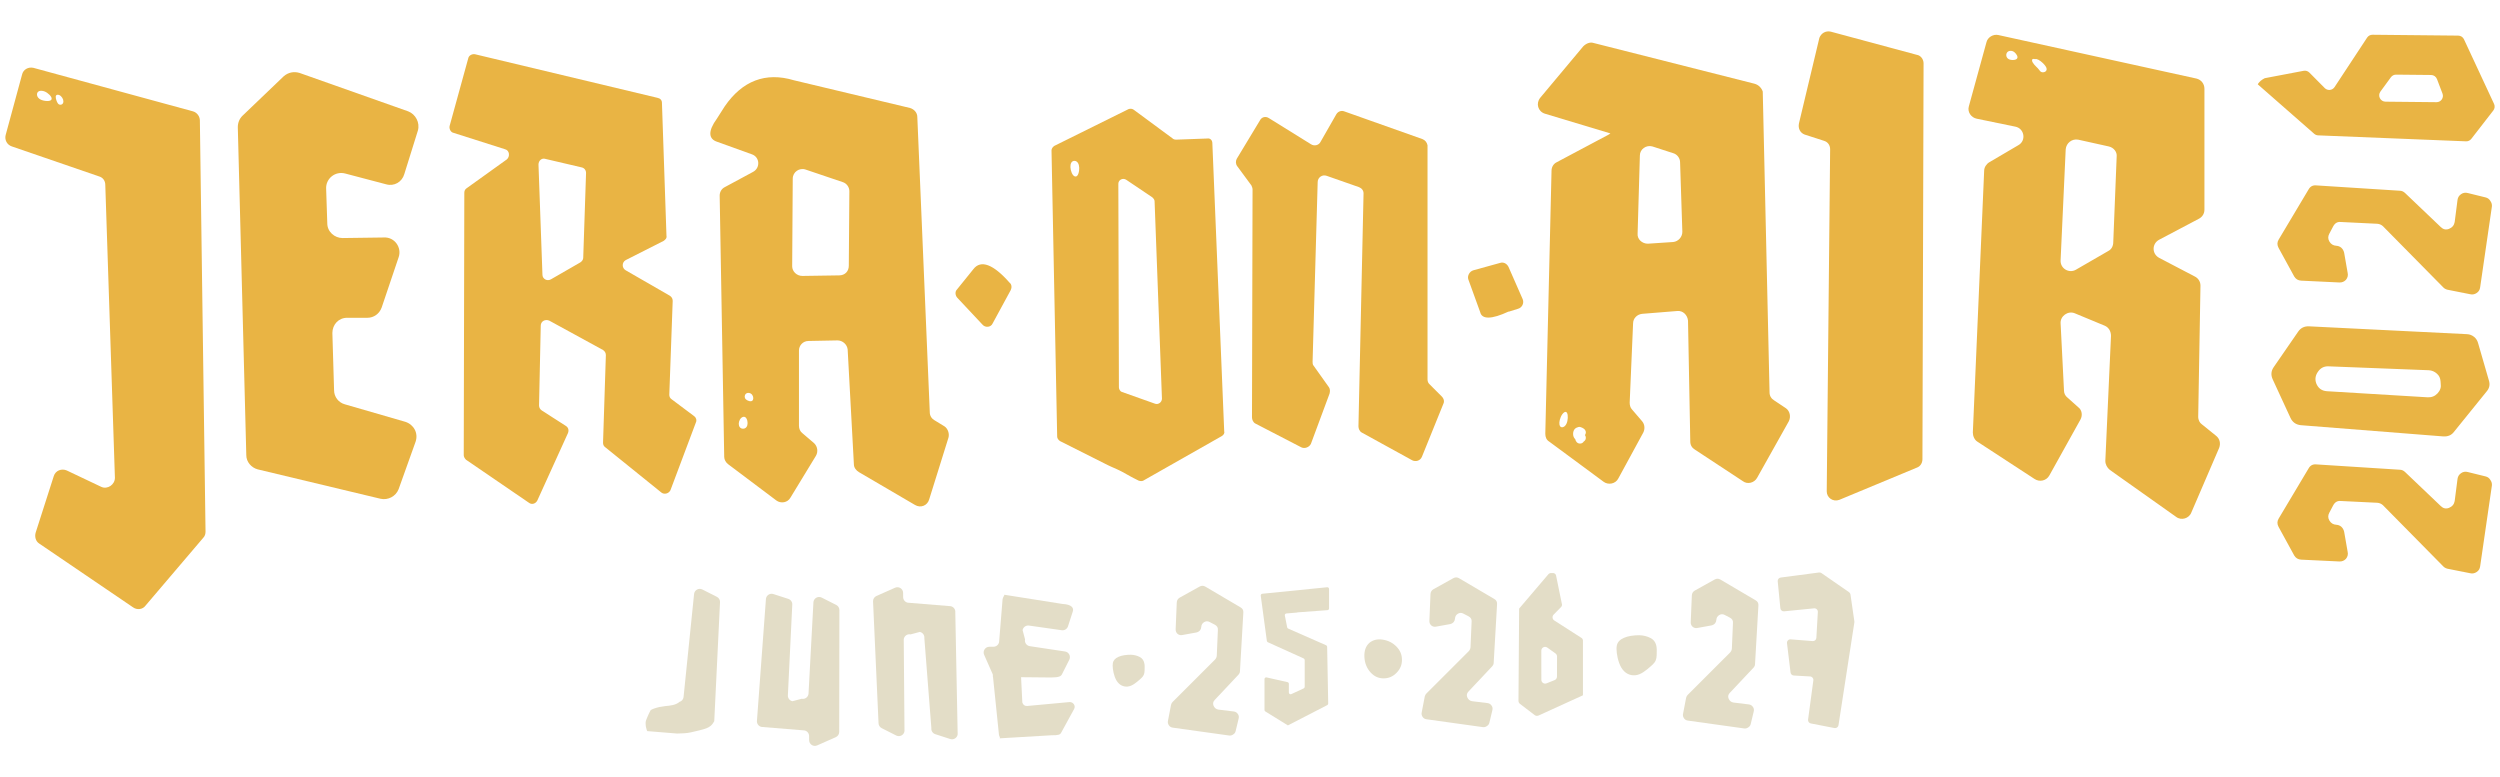 <?xml version="1.0" encoding="iso-8859-1"?>
<!-- Generator: Adobe Illustrator 29.7.1, SVG Export Plug-In . SVG Version: 9.03 Build 0)  -->
<svg version="1.1" id="Layer_1" xmlns="http://www.w3.org/2000/svg" xmlns:xlink="http://www.w3.org/1999/xlink" x="0px" y="0px"
	 viewBox="0 0 407.5 126.7" style="enable-background:new 0 0 407.5 126.7;" xml:space="preserve">
<g>
	<g>
		<g>
			<g>
				<path fill-rule="evenodd" clip-rule="evenodd" fill="#E9B444" d="M113.157,67.839l-3.692-2.765
					c-0.277-0.184-0.369-0.461-0.369-0.737l0.554-15.302c0-0.369-0.185-0.645-0.462-0.829l-7.199-4.148
					c-0.646-0.369-0.646-1.29,0-1.659l6.184-3.134c0.277-0.184,0.554-0.461,0.462-0.829l-0.738-21.662
					c0-0.461-0.277-0.737-0.738-0.83L77.436,8.844c-0.462-0.092-1.015,0.184-1.107,0.645L73.283,20.55
					c-0.092,0.461,0.184,1.014,0.646,1.106l8.4,2.673c0.738,0.184,0.831,1.198,0.277,1.659l-6.553,4.701
					c-0.277,0.184-0.369,0.461-0.369,0.737L75.59,74.199c0,0.276,0.184,0.553,0.369,0.737l10.245,7.006
					c0.462,0.369,1.107,0.184,1.385-0.369l4.984-10.969c0.184-0.461,0.092-0.922-0.369-1.198l-3.877-2.489
					c-0.277-0.184-0.462-0.461-0.462-0.829l0.277-12.998c0-0.737,0.739-1.106,1.385-0.829l8.769,4.793
					c0.277,0.184,0.461,0.461,0.461,0.83l-0.461,14.288c0,0.276,0.092,0.553,0.369,0.737l9.138,7.374
					c0.462,0.369,1.2,0.184,1.477-0.369l4.153-11.061C113.618,68.484,113.434,68.023,113.157,67.839 M95.066,42.028
					c0,0.276-0.184,0.553-0.462,0.737l-4.8,2.766c-0.646,0.369-1.384-0.092-1.384-0.737l-0.646-17.975
					c0-0.645,0.554-1.106,1.107-0.922l5.908,1.383c0.462,0.092,0.738,0.461,0.738,0.922L95.066,42.028z"/>
				<path fill-rule="evenodd" clip-rule="evenodd" fill="#E9B444" d="M31.47,18.154L5.441,11.056
					c-0.831-0.184-1.661,0.276-1.846,1.106l-2.677,9.863c-0.185,0.737,0.184,1.567,1.015,1.844l14.214,4.885
					c0.646,0.184,1.015,0.737,1.015,1.383l1.569,47.749c0,1.106-1.2,1.936-2.215,1.475l-5.63-2.673
					c-0.831-0.369-1.846,0-2.123,0.922L5.81,86.828c-0.184,0.645,0,1.383,0.554,1.751l15.322,10.416
					c0.646,0.461,1.569,0.369,2.031-0.276l9.415-11.062c0.277-0.276,0.369-0.645,0.369-1.014l-0.923-67.015
					C32.578,18.983,32.116,18.338,31.47,18.154 M8.286,16.337c-0.085,0.061-0.211,0.102-0.375,0.12
					c-0.163,0.017-0.359,0.012-0.579-0.02c-0.22-0.032-0.405-0.08-0.559-0.14c-0.154-0.06-0.28-0.133-0.381-0.214
					c-0.201-0.162-0.316-0.362-0.35-0.557C6.008,15.33,6.048,15.14,6.17,15.001c0.122-0.138,0.329-0.223,0.646-0.2
					c0.159,0.012,0.312,0.05,0.458,0.108c0.146,0.058,0.287,0.137,0.42,0.23c0.133,0.092,0.259,0.198,0.369,0.31
					c0.11,0.111,0.202,0.227,0.267,0.34C8.46,16.013,8.456,16.215,8.286,16.337 M10.276,16.803
					c-0.073,0.152-0.208,0.256-0.398,0.268C9.687,17.083,9.544,17,9.439,16.865c-0.105-0.135-0.185-0.327-0.253-0.533
					c-0.068-0.205-0.117-0.423-0.1-0.591c0.017-0.169,0.107-0.287,0.301-0.298c0.195-0.011,0.39,0.088,0.553,0.241
					c0.163,0.153,0.289,0.359,0.351,0.562C10.353,16.45,10.349,16.651,10.276,16.803"/>
				<path fill-rule="evenodd" clip-rule="evenodd" fill="#E9B444" d="M153.954,69.498l-1.661-1.014
					c-0.462-0.277-0.739-0.737-0.739-1.291l-2.031-48.118c0-0.737-0.554-1.29-1.2-1.475l-18.922-4.517
					c-4.615-1.383-8.399,0.092-11.261,4.24l-1.292,2.028c-1.477,2.028-1.384,3.319,0.092,3.779l5.63,2.028
					c1.292,0.461,1.385,2.212,0.184,2.858l-4.615,2.489c-0.554,0.276-0.831,0.83-0.831,1.383l0.739,42.587
					c0,0.461,0.277,0.922,0.646,1.198l7.846,5.9c0.738,0.553,1.846,0.369,2.307-0.461l4.154-6.821
					c0.369-0.645,0.277-1.475-0.277-2.028l-1.938-1.659c-0.369-0.276-0.554-0.737-0.554-1.198v-12.26
					c0-0.83,0.646-1.567,1.569-1.567l4.707-0.092c0.831,0,1.569,0.645,1.662,1.475l1.015,18.713c0,0.553,0.369,1.014,0.831,1.29
					l9.138,5.347c0.923,0.553,2.031,0.092,2.308-0.922l3.138-10.048C154.785,70.696,154.507,69.867,153.954,69.498 M121.674,69.607
					c-0.121,0.162-0.302,0.267-0.541,0.272c-0.24,0.004-0.419-0.091-0.539-0.239c-0.119-0.148-0.178-0.351-0.176-0.57
					c0.002-0.219,0.063-0.46,0.186-0.674c0.122-0.215,0.306-0.398,0.547-0.45c0.241-0.052,0.419,0.08,0.535,0.294
					c0.116,0.214,0.174,0.483,0.172,0.73C121.857,69.217,121.795,69.445,121.674,69.607 M122.607,65.327
					c-0.117,0.085-0.29,0.105-0.522,0.039c-0.232-0.066-0.408-0.17-0.525-0.292c-0.117-0.122-0.176-0.28-0.175-0.437
					c0.001-0.157,0.061-0.315,0.181-0.434c0.119-0.119,0.297-0.188,0.531-0.152c0.234,0.036,0.408,0.162,0.522,0.326
					c0.114,0.164,0.17,0.357,0.167,0.533C122.784,65.086,122.724,65.242,122.607,65.327 M138.355,43.319
					c0,0.922-0.646,1.567-1.569,1.567l-6,0.092c-0.923,0-1.661-0.737-1.661-1.567l0.092-14.288c0-1.106,1.108-1.843,2.123-1.475
					l6,2.028c0.646,0.184,1.107,0.829,1.107,1.475L138.355,43.319z"/>
				<path fill-rule="evenodd" clip-rule="evenodd" fill="#E9B444" d="M66.545,18.154l-17.722-6.268
					c-0.923-0.277-1.846-0.092-2.584,0.553L39.5,18.891c-0.462,0.461-0.738,1.106-0.738,1.844l1.385,53.464
					c0,1.106,0.831,2.028,1.846,2.305l20.03,4.793c1.2,0.276,2.492-0.369,2.954-1.567l2.769-7.743
					c0.462-1.383-0.277-2.766-1.661-3.226l-9.876-2.858c-1.015-0.276-1.754-1.198-1.754-2.304l-0.277-9.31
					c0-1.383,1.015-2.489,2.4-2.489h3.323c1.015,0,1.938-0.645,2.308-1.659l2.769-8.204c0.554-1.567-0.646-3.318-2.4-3.226
					l-6.738,0.092c-1.292,0-2.492-1.014-2.492-2.397l-0.185-5.623c-0.092-1.659,1.477-2.95,3.138-2.489l6.646,1.751
					c1.292,0.369,2.584-0.369,2.954-1.659l2.215-7.098C68.483,19.997,67.744,18.615,66.545,18.154"/>
				<path fill-rule="evenodd" clip-rule="evenodd" fill="#E9B444" d="M197.612,23.316c0-0.461-0.369-0.83-0.831-0.738l-5.077,0.184
					c-0.277,0-0.462-0.092-0.554-0.184l-6.369-4.701c-0.277-0.184-0.554-0.184-0.831-0.092l-12.092,5.992
					c-0.277,0.184-0.462,0.461-0.462,0.738l0.923,46.643c0,0.277,0.185,0.553,0.462,0.737c0,0,3.881,1.952,7.374,3.709
					c0.159,0.08,0.317,0.159,0.474,0.236c0.157,0.077,0.315,0.15,0.472,0.221c0.157,0.071,0.314,0.14,0.469,0.207
					c0.155,0.068,0.308,0.135,0.457,0.203c0.149,0.068,0.295,0.136,0.437,0.205c0.141,0.069,0.279,0.139,0.412,0.209
					c0.133,0.07,0.262,0.14,0.386,0.209s0.245,0.137,0.362,0.204c0.234,0.133,0.453,0.256,0.656,0.366
					c0.203,0.11,0.388,0.208,0.551,0.291c0.164,0.084,0.305,0.155,0.42,0.212c0.231,0.116,0.359,0.181,0.359,0.181
					c0.277,0.092,0.554,0.092,0.738,0l12.83-7.282c0.277-0.184,0.461-0.461,0.369-0.737L197.612,23.316z M175.888,27.844
					c-0.025,0.164-0.063,0.327-0.117,0.476c-0.107,0.298-0.276,0.494-0.517,0.45c-0.121-0.022-0.229-0.096-0.324-0.204
					c-0.094-0.108-0.175-0.247-0.24-0.4c-0.065-0.153-0.115-0.312-0.15-0.469c-0.035-0.156-0.056-0.312-0.061-0.456
					c-0.011-0.289,0.037-0.551,0.148-0.733c0.111-0.182,0.285-0.296,0.524-0.288c0.24,0.008,0.425,0.137,0.554,0.338
					c0.064,0.1,0.114,0.221,0.15,0.355c0.035,0.135,0.056,0.284,0.062,0.442C175.922,27.514,175.912,27.68,175.888,27.844
					 M188.29,65.811l-5.446-1.936c-0.277-0.092-0.462-0.461-0.462-0.737l-0.092-33.185c0-0.645,0.738-1.014,1.292-0.645l4.246,2.858
					c0.184,0.184,0.369,0.369,0.369,0.645l1.2,32.171C189.397,65.534,188.844,65.995,188.29,65.811"/>
				<path fill-rule="evenodd" clip-rule="evenodd" fill="#E9B444" d="M291.113,66.548l-1.938-1.291
					c-0.462-0.276-0.738-0.737-0.738-1.29l-1.108-49.04c-0.184-0.553-0.646-1.106-1.384-1.29L259.731,7
					c-0.554-0.184-1.2,0.092-1.662,0.553l-7.015,8.388c-0.739,0.922-0.369,2.213,0.738,2.581l10.707,3.226l-0.277,0.184
					l-8.492,4.517c-0.554,0.276-0.831,0.829-0.831,1.382l-1.015,42.864c0,0.553,0.184,1.014,0.646,1.291l8.861,6.545
					c0.738,0.553,1.938,0.369,2.4-0.553l4.061-7.467c0.277-0.553,0.277-1.29-0.184-1.843l-1.661-1.936
					c-0.277-0.277-0.369-0.738-0.369-1.106l0.554-12.905c0-0.83,0.646-1.475,1.477-1.567l5.723-0.461
					c0.923-0.092,1.661,0.645,1.754,1.567l0.369,19.727c0,0.553,0.277,1.014,0.738,1.29l7.846,5.162
					c0.738,0.553,1.846,0.276,2.307-0.553l5.169-9.218C291.944,67.931,291.759,67.009,291.113,66.548 M255.482,68.625
					c-0.036,0.161-0.086,0.314-0.149,0.445c-0.127,0.263-0.306,0.465-0.536,0.543c-0.23,0.079-0.395,0.011-0.497-0.134
					c-0.102-0.145-0.142-0.376-0.123-0.634c0.009-0.13,0.033-0.269,0.071-0.415c0.038-0.145,0.089-0.297,0.153-0.448
					c0.064-0.151,0.142-0.298,0.231-0.428c0.09-0.13,0.191-0.242,0.305-0.323c0.227-0.161,0.387-0.109,0.487,0.073
					c0.05,0.091,0.085,0.212,0.106,0.352c0.02,0.141,0.027,0.3,0.018,0.468C255.54,68.292,255.518,68.463,255.482,68.625
					 M258.469,71.544c-0.04,0.176-0.165,0.327-0.322,0.427c-0.114,0.192-0.316,0.332-0.608,0.332
					c-0.217-0.001-0.389-0.082-0.519-0.214c-0.13-0.132-0.217-0.314-0.256-0.503c-0.103-0.102-0.191-0.219-0.252-0.359
					c-0.061-0.14-0.095-0.303-0.097-0.493c-0.001-0.183,0.028-0.343,0.077-0.481c0.05-0.138,0.121-0.25,0.204-0.338
					c0.166-0.175,0.383-0.254,0.591-0.313c0.179-0.051,0.396,0.009,0.598,0.111c0.208,0.088,0.39,0.231,0.5,0.399
					c0.088,0.135,0.119,0.279,0.107,0.417c-0.012,0.139-0.065,0.274-0.147,0.389C258.471,71.09,258.522,71.308,258.469,71.544
					 M272.745,39.447l-4.153,0.276c-0.923,0-1.754-0.737-1.661-1.659l0.369-12.721c0-1.014,1.015-1.752,2.031-1.475l3.415,1.106
					c0.646,0.184,1.108,0.83,1.108,1.475l0.369,11.338C274.222,38.618,273.576,39.355,272.745,39.447"/>
				<path fill-rule="evenodd" clip-rule="evenodd" fill="#E9B444" d="M312.435,8.936l-14.03-3.779
					c-0.831-0.184-1.569,0.276-1.846,1.014l-3.323,13.919c-0.185,0.829,0.184,1.567,0.923,1.843l3.138,1.014
					c0.646,0.184,1.015,0.737,1.015,1.383l-0.554,55.769c0,1.014,1.015,1.751,2.031,1.383l12.645-5.255
					c0.554-0.184,0.923-0.737,0.923-1.382l0.184-64.526C313.542,9.673,313.081,9.028,312.435,8.936"/>
				<path fill-rule="evenodd" clip-rule="evenodd" fill="#E9B444" d="M358.862,69.129c-0.277-0.184-0.554-0.645-0.554-1.198
					l0.369-21.386c0-0.645-0.369-1.198-0.923-1.475l-5.815-3.042c-1.2-0.645-1.2-2.304,0-2.95l6.461-3.411
					c0.554-0.276,0.923-0.83,0.923-1.475V14.467c0-0.83-0.554-1.475-1.292-1.659l-32.306-7.098
					c-0.831-0.184-1.754,0.369-1.938,1.198l-2.862,10.416c-0.277,0.922,0.369,1.843,1.292,2.028l6.277,1.291
					c1.477,0.276,1.846,2.304,0.462,3.042l-4.707,2.766c-0.462,0.276-0.831,0.829-0.831,1.383l-1.846,42.679
					c0,0.553,0.277,1.198,0.738,1.475l9.323,6.084c0.83,0.553,1.938,0.276,2.4-0.553l5.077-9.126
					c0.369-0.645,0.277-1.567-0.369-2.028l-1.754-1.567c-0.369-0.276-0.554-0.737-0.554-1.106l-0.554-10.969
					c-0.092-1.198,1.2-2.12,2.307-1.659l4.892,2.028c0.646,0.276,1.015,0.922,1.015,1.659l-0.923,20.372
					c0,0.553,0.277,1.106,0.739,1.475l10.799,7.651c0.83,0.645,2.123,0.276,2.492-0.738l4.523-10.508
					c0.277-0.737,0.092-1.475-0.461-1.936L358.862,69.129z M328.763,9.564c-0.117,0.136-0.361,0.223-0.72,0.216
					c-0.359-0.007-0.616-0.106-0.775-0.247c-0.152-0.142-0.233-0.326-0.244-0.51c-0.011-0.183,0.043-0.367,0.161-0.506
					c0.119-0.139,0.301-0.232,0.555-0.231c0.254,0.001,0.461,0.098,0.633,0.244c0.172,0.145,0.32,0.336,0.408,0.524
					C328.87,9.241,328.88,9.428,328.763,9.564 M333.313,11.714c-0.182,0.084-0.394,0.098-0.561,0.028
					c-0.155-0.065-0.269-0.2-0.383-0.365c-0.104-0.152-0.268-0.321-0.477-0.519c-0.113-0.107-0.216-0.214-0.308-0.325
					c-0.092-0.11-0.175-0.223-0.246-0.341c-0.133-0.221-0.135-0.389-0.08-0.499c0.054-0.109,0.252-0.119,0.459-0.049
					c0.006,0.002,0.014,0.006,0.02,0.008c0.002-0.002,0.003-0.005,0.005-0.007c0.085-0.065,0.311-0.012,0.527,0.102
					c0.107,0.056,0.233,0.137,0.362,0.231c0.128,0.095,0.258,0.204,0.369,0.315c0.164,0.164,0.311,0.332,0.421,0.494
					c0.11,0.162,0.179,0.317,0.184,0.456C333.614,11.468,333.495,11.63,333.313,11.714 M345.017,25.528l-0.554,13.919
					c0,0.645-0.277,1.199-0.831,1.475l-5.261,3.042c-1.108,0.645-2.584-0.184-2.492-1.567l0.831-18.067
					c0.092-1.014,1.015-1.751,2.031-1.567l4.984,1.106C344.556,24.053,345.109,24.791,345.017,25.528"/>
				<path fill-rule="evenodd" clip-rule="evenodd" fill="#E9B444" d="M232.964,62.584c-0.185-0.184-0.277-0.461-0.277-0.737V23.685
					c-0.092-0.461-0.369-0.83-0.831-1.014l-12.738-4.517c-0.462-0.184-1.015,0-1.292,0.461l-2.584,4.517
					c-0.277,0.553-1.015,0.737-1.569,0.369l-6.83-4.24c-0.554-0.369-1.2-0.184-1.477,0.369l-3.784,6.268
					c-0.184,0.369-0.184,0.83,0.092,1.198l2.308,3.134c0.092,0.184,0.184,0.461,0.184,0.645l-0.092,37.149
					c0,0.369,0.185,0.829,0.554,1.014l7.477,3.871c0.554,0.277,1.292,0,1.569-0.553l3.046-8.204
					c0.092-0.369,0.092-0.738-0.092-1.014l-2.492-3.503c-0.185-0.184-0.185-0.461-0.185-0.645l0.831-29.313
					c0-0.737,0.739-1.291,1.477-1.014l5.261,1.843c0.462,0.184,0.738,0.553,0.738,1.014l-0.831,37.978
					c0,0.369,0.185,0.829,0.554,1.014l8.215,4.517c0.554,0.276,1.292,0.092,1.569-0.553l3.507-8.665
					c0.184-0.369,0.092-0.83-0.277-1.199L232.964,62.584z"/>
				<path fill-rule="evenodd" clip-rule="evenodd" fill="#E9B444" d="M158.661,43.872l-2.677,3.318
					c-0.369,0.369-0.277,1.014,0.092,1.383l4.061,4.332c0.461,0.553,1.384,0.461,1.661-0.184l2.954-5.439
					c0.184-0.369,0.184-0.922-0.185-1.198C161.892,43.042,159.861,42.305,158.661,43.872"/>
				<path fill-rule="evenodd" clip-rule="evenodd" fill="#E9B444" d="M245.886,43.503c-0.277-0.553-0.831-0.83-1.385-0.645
					l-4.338,1.198c-0.646,0.184-1.015,0.922-0.831,1.475l1.938,5.347c0.277,1.198,1.846,1.198,4.615-0.092h0.092l1.477-0.461
					c0.646-0.184,1.015-0.922,0.739-1.567L245.886,43.503z"/>
				<path fill="#E9B444" d="M401.17,77.117c-0.34,0.224-0.538,0.536-0.592,0.934l-0.465,3.619c-0.091,0.529-0.404,0.902-0.937,1.119
					c-0.49,0.184-0.931,0.086-1.324-0.297l-5.857-5.582c-0.259-0.229-0.534-0.343-0.824-0.344l-13.614-0.869
					c-0.554-0.056-0.97,0.158-1.249,0.642l-4.895,8.206c-0.252,0.43-0.255,0.874-0.008,1.333l2.556,4.669
					c0.252,0.421,0.628,0.646,1.127,0.675l6.23,0.298c0.423,0.019,0.782-0.125,1.075-0.433c0.28-0.348,0.371-0.733,0.273-1.152
					l-0.57-3.267c-0.073-0.319-0.229-0.592-0.469-0.818c-0.227-0.185-0.493-0.289-0.799-0.312c-0.499-0.029-0.875-0.255-1.127-0.676
					c-0.252-0.421-0.262-0.847-0.028-1.28l0.627-1.19c0.287-0.541,0.697-0.785,1.232-0.731l5.97,0.291
					c0.345,0.028,0.647,0.156,0.906,0.384l9.844,9.981c0.169,0.178,0.394,0.305,0.674,0.382l3.731,0.74
					c0.356,0.087,0.704,0.019,1.044-0.206c0.319-0.208,0.505-0.511,0.56-0.91l1.914-13.164c0.044-0.323-0.039-0.633-0.25-0.933
					c-0.173-0.294-0.428-0.483-0.765-0.568l-2.893-0.713C401.858,76.834,401.492,76.891,401.17,77.117"/>
				<path fill="#E9B444" d="M401.17,31.64c-0.34,0.224-0.538,0.536-0.592,0.934l-0.465,3.619c-0.091,0.529-0.404,0.902-0.937,1.119
					c-0.49,0.184-0.931,0.086-1.324-0.297l-5.857-5.582c-0.259-0.229-0.534-0.343-0.824-0.344l-13.614-0.869
					c-0.554-0.056-0.97,0.158-1.249,0.642l-4.895,8.206c-0.252,0.43-0.255,0.874-0.008,1.333l2.556,4.669
					c0.252,0.421,0.628,0.646,1.127,0.675l6.23,0.298c0.423,0.019,0.782-0.125,1.075-0.433c0.28-0.349,0.371-0.733,0.273-1.152
					l-0.57-3.267c-0.073-0.319-0.229-0.592-0.469-0.818c-0.227-0.185-0.493-0.289-0.799-0.312c-0.499-0.029-0.875-0.255-1.127-0.676
					c-0.252-0.421-0.262-0.847-0.028-1.28l0.627-1.19c0.287-0.541,0.697-0.785,1.232-0.731l5.97,0.291
					c0.345,0.028,0.647,0.156,0.906,0.384l9.844,9.981c0.169,0.178,0.394,0.305,0.674,0.382l3.731,0.74
					c0.356,0.087,0.704,0.019,1.044-0.206c0.319-0.208,0.505-0.511,0.56-0.91l1.914-13.164c0.044-0.323-0.039-0.633-0.25-0.933
					c-0.173-0.294-0.428-0.483-0.765-0.568l-2.893-0.713C401.858,31.357,401.492,31.413,401.17,31.64"/>
				<path fill="#E9B444" d="M376.348,53.19c-0.751-0.025-1.333,0.263-1.744,0.864l-3.983,5.778
					c-0.433,0.618-0.494,1.276-0.183,1.976l2.912,6.312c0.33,0.702,0.886,1.097,1.667,1.184l23.238,1.832
					c0.749,0.044,1.324-0.197,1.724-0.722l5.344-6.608c0.46-0.537,0.581-1.139,0.363-1.806l-1.755-6.067
					c-0.116-0.422-0.332-0.76-0.645-1.016c-0.349-0.279-0.735-0.429-1.158-0.448L376.348,53.19z M397.214,60.904
					c0.363,0.32,0.559,0.724,0.59,1.211l0.031,0.41c0.093,0.593-0.076,1.121-0.507,1.584c-0.431,0.463-0.964,0.68-1.599,0.652
					l-16.443-0.993c-0.844-0.057-1.424-0.484-1.741-1.281c-0.237-0.67-0.141-1.305,0.289-1.903c0.411-0.601,0.974-0.892,1.687-0.872
					l16.375,0.636C396.396,60.377,396.835,60.562,397.214,60.904"/>
				<path fill="#E9B444" d="M406.531,16.938l-4.906-10.535c-0.168-0.361-0.529-0.594-0.928-0.598l-13.982-0.141
					c-0.352-0.003-0.681,0.172-0.875,0.466l-5.309,8.065c-0.362,0.549-1.136,0.626-1.599,0.16l-2.506-2.527
					c-0.242-0.244-0.59-0.352-0.928-0.288l-6.35,1.206c-0.106,0.056-0.212,0.115-0.313,0.179c-0.058,0.037-0.116,0.075-0.172,0.115
					c-0.035,0.025-0.245,0.213-0.109,0.076c0.136-0.137-0.044,0.041-0.074,0.068c-0.062,0.057-0.121,0.116-0.18,0.176
					c-0.031,0.032-0.059,0.066-0.088,0.101c0.012-0.006-0.013,0.028-0.095,0.111c-0.031,0.049-0.06,0.099-0.087,0.151
					c-0.005,0.009-0.009,0.018-0.012,0.026l9.196,8.059c0.178,0.156,0.404,0.246,0.64,0.256l24.107,0.972
					c0.334,0.014,0.654-0.135,0.859-0.399l3.59-4.626C406.648,17.702,406.695,17.289,406.531,16.938 M397.15,16.656l-8.316-0.084
					c-0.842-0.009-1.322-0.966-0.825-1.646l1.712-2.338c0.197-0.269,0.512-0.427,0.845-0.423l5.704,0.057
					c0.426,0.004,0.805,0.269,0.957,0.666l0.9,2.364C398.387,15.935,397.879,16.664,397.15,16.656"/>
			</g>
		</g>
	</g>
	<g>
		<path fill="#E3DDC7" d="M243.129,115.015c-0.158-0.237-0.376-0.373-0.655-0.41l-2.529-0.31c-0.369-0.061-0.631-0.278-0.785-0.65
			c-0.131-0.341-0.064-0.65,0.202-0.926l3.873-4.118c0.158-0.182,0.237-0.374,0.237-0.578l0.549-9.52
			c0.037-0.387-0.115-0.678-0.454-0.87l-5.75-3.387c-0.301-0.175-0.611-0.175-0.93,0l-3.249,1.807
			c-0.293,0.177-0.449,0.441-0.467,0.791l-0.181,4.357c-0.012,0.296,0.09,0.546,0.307,0.749c0.244,0.194,0.513,0.256,0.805,0.187
			l2.279-0.412c0.223-0.053,0.413-0.163,0.569-0.332c0.129-0.159,0.201-0.346,0.215-0.56c0.018-0.35,0.173-0.613,0.466-0.791
			c0.293-0.178,0.591-0.187,0.893-0.025l0.834,0.433c0.379,0.199,0.551,0.484,0.515,0.859l-0.178,4.175
			c-0.018,0.241-0.106,0.452-0.264,0.634l-6.929,6.924c-0.123,0.119-0.211,0.276-0.263,0.472l-0.501,2.611
			c-0.059,0.249-0.01,0.492,0.148,0.729c0.146,0.221,0.359,0.351,0.637,0.387l9.2,1.282c0.226,0.03,0.443-0.029,0.651-0.178
			c0.204-0.122,0.335-0.301,0.393-0.537l0.485-2.025C243.33,115.494,243.289,115.239,243.129,115.015"/>
		<path fill="#E3DDC7" d="M201.771,116.383c-0.158-0.237-0.376-0.373-0.655-0.41l-2.529-0.31c-0.369-0.062-0.631-0.279-0.785-0.65
			c-0.131-0.341-0.064-0.65,0.202-0.926l3.873-4.118c0.158-0.182,0.237-0.374,0.237-0.578l0.549-9.52
			c0.037-0.387-0.115-0.678-0.454-0.87l-5.75-3.388c-0.301-0.174-0.611-0.174-0.93,0.001l-3.249,1.807
			c-0.293,0.178-0.449,0.441-0.467,0.791l-0.181,4.356c-0.012,0.296,0.09,0.547,0.307,0.75c0.244,0.194,0.513,0.256,0.805,0.187
			l2.279-0.413c0.223-0.052,0.413-0.162,0.569-0.331c0.129-0.159,0.201-0.346,0.215-0.561c0.018-0.349,0.173-0.613,0.466-0.791
			c0.293-0.177,0.591-0.187,0.893-0.025l0.834,0.433c0.379,0.199,0.551,0.484,0.515,0.859l-0.178,4.175
			c-0.018,0.241-0.106,0.452-0.264,0.634l-6.929,6.924c-0.123,0.119-0.211,0.276-0.263,0.472l-0.501,2.611
			c-0.059,0.249-0.01,0.492,0.148,0.729c0.146,0.221,0.359,0.351,0.637,0.387l9.2,1.282c0.226,0.03,0.443-0.03,0.651-0.178
			c0.204-0.123,0.335-0.301,0.393-0.537l0.485-2.025C201.971,116.862,201.93,116.607,201.771,116.383"/>
		<path fill="#E3DDC7" d="M285.728,115.232c-0.158-0.237-0.376-0.373-0.655-0.41l-2.529-0.31c-0.369-0.061-0.631-0.278-0.785-0.65
			c-0.131-0.341-0.064-0.65,0.202-0.926l3.873-4.118c0.158-0.182,0.237-0.374,0.237-0.578l0.549-9.52
			c0.037-0.387-0.115-0.678-0.453-0.87l-5.751-3.387c-0.301-0.175-0.611-0.175-0.93,0l-3.249,1.807
			c-0.293,0.178-0.449,0.441-0.467,0.791l-0.181,4.357c-0.012,0.296,0.09,0.546,0.307,0.749c0.244,0.194,0.513,0.256,0.805,0.187
			l2.279-0.413c0.223-0.052,0.413-0.162,0.569-0.331c0.129-0.159,0.201-0.346,0.215-0.56c0.018-0.35,0.173-0.613,0.466-0.791
			c0.293-0.178,0.591-0.187,0.893-0.025l0.834,0.433c0.379,0.198,0.551,0.483,0.516,0.858l-0.178,4.175
			c-0.018,0.241-0.106,0.452-0.264,0.634l-6.929,6.924c-0.123,0.119-0.211,0.276-0.263,0.472l-0.501,2.611
			c-0.059,0.249-0.01,0.492,0.148,0.729c0.146,0.221,0.359,0.351,0.637,0.387l9.2,1.282c0.226,0.03,0.443-0.029,0.651-0.178
			c0.204-0.123,0.336-0.301,0.393-0.537l0.486-2.025C285.929,115.711,285.889,115.455,285.728,115.232"/>
		<path fill="#E3DDC7" d="M269.038,103.999c-0.547-0.284-1.153-0.436-1.818-0.457c-0.221-0.007-0.449,0.001-0.685,0.022
			c-0.234,0.017-0.462,0.044-0.68,0.078c-0.219,0.035-0.427,0.079-0.622,0.134c-0.194,0.055-0.372,0.119-0.537,0.194
			c-0.162,0.071-0.312,0.151-0.451,0.241c-0.133,0.092-0.248,0.19-0.344,0.297c-0.096,0.106-0.175,0.22-0.237,0.345
			c-0.061,0.125-0.106,0.263-0.133,0.416c-0.028,0.154-0.04,0.328-0.038,0.53c0.003,0.202,0.02,0.421,0.049,0.662
			c0.03,0.239,0.074,0.497,0.135,0.764c0.06,0.269,0.138,0.541,0.234,0.81c0.096,0.27,0.214,0.528,0.352,0.772
			c0.147,0.24,0.307,0.447,0.479,0.614c0.172,0.169,0.352,0.301,0.542,0.4c0.188,0.099,0.389,0.17,0.598,0.214
			c0.212,0.041,0.434,0.052,0.664,0.035c0.239-0.026,0.473-0.085,0.699-0.178c0.225-0.093,0.444-0.215,0.654-0.355
			c0.21-0.14,0.414-0.293,0.61-0.451c0.197-0.158,0.385-0.319,0.568-0.483c0.122-0.106,0.236-0.209,0.338-0.311
			c0.102-0.103,0.193-0.205,0.271-0.311c0.078-0.106,0.143-0.218,0.193-0.338c0.051-0.121,0.089-0.251,0.114-0.392
			c0.025-0.141,0.04-0.296,0.045-0.462c0.007-0.167,0.009-0.344,0.008-0.53c0.013-0.279,0.007-0.537-0.026-0.772
			C269.925,104.78,269.597,104.284,269.038,103.999"/>
		<path fill="#E3DDC7" d="M222.397,107.091c0.023,0.482,0.119,0.938,0.284,1.356c0.165,0.418,0.399,0.797,0.7,1.132
			c0.315,0.35,0.648,0.6,1.005,0.76s0.737,0.237,1.143,0.236c0.419-0.002,0.806-0.081,1.161-0.236
			c0.354-0.155,0.678-0.385,0.968-0.693c0.581-0.589,0.869-1.29,0.863-2.103c-0.002-0.419-0.077-0.808-0.226-1.162
			c-0.148-0.355-0.369-0.68-0.666-0.984c-0.297-0.305-0.629-0.551-0.997-0.741c-0.368-0.188-0.771-0.319-1.209-0.39
			c-0.424-0.07-0.822-0.065-1.192,0.017c-0.37,0.083-0.711,0.249-1.023,0.5c-0.295,0.268-0.51,0.591-0.645,0.977
			C222.427,106.148,222.374,106.594,222.397,107.091"/>
		<path fill="#E3DDC7" d="M136.31,98.608l-2.374-1.2c-0.575-0.29-1.263,0.075-1.345,0.713l-0.804,14.983
			c-0.069,0.538-0.581,0.904-1.112,0.794l-1.511,0.401c-0.474-0.097-0.795-0.544-0.737-1.025l0.709-14.654
			c0.054-0.443-0.214-0.862-0.639-1l-2.438-0.789c-0.553-0.179-1.135,0.188-1.21,0.766l-1.465,19.854
			c-0.064,0.492,0.267,0.948,0.754,1.039l6.984,0.569c0.439,0.081,0.759,0.464,0.761,0.911l0.004,0.683
			c0.004,0.672,0.695,1.12,1.309,0.847l3.04-1.345c0.336-0.149,0.554-0.482,0.555-0.852l0.03-19.864
			C136.823,99.09,136.625,98.768,136.31,98.608"/>
		<path fill="#E3DDC7" d="M154.958,98.809l-6.984-0.569c-0.439-0.082-0.759-0.465-0.761-0.911l-0.004-0.683
			c-0.004-0.672-0.695-1.12-1.309-0.848l-3.04,1.346c-0.336,0.149-0.554,0.482-0.555,0.851l0.895,19.859
			c0,0.353,0.198,0.676,0.513,0.835l2.374,1.2c0.574,0.29,1.263-0.075,1.345-0.714l-0.122-14.976
			c0.069-0.538,0.581-0.904,1.112-0.794l1.511-0.402c0.474,0.098,0.794,0.544,0.737,1.025l1.143,14.644
			c-0.054,0.443,0.215,0.862,0.639,0.999l2.438,0.789c0.554,0.179,1.135-0.188,1.211-0.766l-0.387-19.842
			C155.775,99.357,155.445,98.9,154.958,98.809"/>
		<path fill="#E3DDC7" d="M116.856,97.286l-2.374-1.2c-0.575-0.29-1.263,0.075-1.345,0.713l-1.719,16.842
			c-0.049,0.385-0.33,0.674-0.678,0.772c-0.581,0.525-1.522,0.613-2.298,0.679c-0.014,0.002-0.027,0.005-0.041,0.007
			c-0.261,0.053-0.521,0.09-0.75,0.122c-0.044,0.006-0.09,0.008-0.133,0.014c-0.304,0.067-0.605,0.154-0.904,0.257
			c-0.188,0.065-0.355,0.152-0.526,0.236c-0.029,0.043-0.063,0.09-0.086,0.128c-0.201,0.344-0.343,0.72-0.504,1.084
			c-0.135,0.304-0.266,0.607-0.265,0.909c0,0.123,0.008,0.246,0.02,0.368c0.007,0.074,0.017,0.147,0.026,0.221
			c0.002,0.016,0.005,0.03,0.007,0.043c0.033,0.151,0.069,0.3,0.117,0.446c0.025,0.074,0.054,0.147,0.08,0.221
			c0.005,0.012,0.003,0.009,0.006,0.018c0.002,0.001,0.003,0.003,0.004,0.004l4.878,0.398c0.745-0.03,1.492-0.021,2.223-0.191
			c0.621-0.145,1.247-0.282,1.862-0.449c0.479-0.129,0.996-0.285,1.382-0.614c0.245-0.208,0.432-0.471,0.586-0.759l0.941-19.435
			C117.368,97.768,117.171,97.446,116.856,97.286"/>
		<path fill="#E3DDC7" d="M175.04,114.788c-0.164-0.232-0.39-0.35-0.679-0.354l-6.938,0.641c-0.388,0.018-0.649-0.17-0.784-0.563
			l-0.204-4.129l4.902,0.047c1.279-0.006,1.601-0.204,1.759-0.518l1.199-2.377c0.29-0.575-0.075-1.264-0.713-1.346l-5.706-0.861
			c-0.538-0.069-0.904-0.581-0.794-1.113l-0.401-1.512c0.098-0.476,0.543-0.796,1.024-0.739l5.379,0.766
			c0.443,0.054,0.861-0.215,0.999-0.64l0.788-2.44c0.179-0.554-0.188-1.136-1.692-1.206l-9.468-1.5
			c0.032,0.094-0.225,0.365-0.291,0.721l-0.568,6.991c-0.082,0.44-0.464,0.76-0.911,0.762l-0.682,0.004
			c-0.671,0.005-1.118,0.696-0.846,1.311l1.343,3.043c0.018,0.039,0.038,0.075,0.057,0.11l0.045,0.436
			c-0.045,0.008-0.102,0.013-0.177,0.014l0.179,0.002l0.974,9.478c0.082,0.307,0.252,0.482,0.09,0.533l8.452-0.499
			c1.202,0.014,1.422-0.12,1.586-0.408l2.122-3.881C175.219,115.293,175.205,115.034,175.04,114.788"/>
		<path fill="#E3DDC7" d="M185.772,107.085c-0.434-0.226-0.916-0.347-1.445-0.363c-0.176-0.006-0.358,0-0.545,0.017
			c-0.186,0.013-0.367,0.035-0.541,0.062c-0.174,0.027-0.339,0.063-0.494,0.106c-0.155,0.043-0.297,0.093-0.428,0.154
			c-0.129,0.057-0.248,0.121-0.358,0.192c-0.106,0.074-0.198,0.151-0.274,0.236c-0.076,0.084-0.139,0.175-0.188,0.274
			c-0.049,0.1-0.084,0.209-0.106,0.331c-0.023,0.122-0.032,0.26-0.03,0.42c0.002,0.16,0.015,0.335,0.039,0.526
			c0.024,0.19,0.059,0.395,0.107,0.608c0.048,0.213,0.109,0.431,0.186,0.645c0.076,0.214,0.17,0.419,0.28,0.613
			c0.118,0.191,0.244,0.354,0.381,0.488c0.137,0.134,0.279,0.238,0.431,0.318c0.15,0.078,0.309,0.135,0.476,0.17
			c0.169,0.033,0.344,0.041,0.529,0.028c0.189-0.022,0.375-0.067,0.555-0.141c0.179-0.074,0.353-0.171,0.52-0.283
			c0.167-0.111,0.329-0.233,0.484-0.359c0.156-0.125,0.307-0.254,0.451-0.384c0.098-0.083,0.188-0.166,0.269-0.247
			c0.082-0.081,0.154-0.163,0.216-0.247c0.062-0.085,0.114-0.173,0.155-0.27c0.041-0.096,0.07-0.199,0.09-0.311
			c0.02-0.113,0.031-0.236,0.036-0.368c0.006-0.133,0.008-0.273,0.007-0.42c0.01-0.222,0.005-0.428-0.021-0.614
			C186.477,107.706,186.217,107.313,185.772,107.085"/>
		<path fill="#E3DDC7" d="M252.209,105.555l1.331,0.951c0.163,0.117,0.259,0.304,0.258,0.505l-0.009,3.277
			c-0.001,0.252-0.155,0.478-0.389,0.572l-1.315,0.524c-0.405,0.162-0.845-0.137-0.845-0.573l-0.006-4.752
			C251.233,105.555,251.8,105.262,252.209,105.555 M256.267,114.132c0.144-0.078,0.302-0.149,0.471-0.214l1.26-0.573
			c0.015-0.047,0.024-0.096,0.023-0.15l-0.001-8.799c-0.001-0.075-0.024-0.15-0.068-0.225c-0.033-0.074-0.082-0.133-0.147-0.175
			l-4.457-2.859c-0.33-0.211-0.382-0.673-0.106-0.953l1.231-1.253c0.053-0.065,0.09-0.136,0.109-0.211
			c0.032-0.075,0.036-0.151,0.014-0.225l-0.963-4.71c-0.024-0.106-0.083-0.197-0.181-0.271c-0.087-0.074-0.188-0.11-0.307-0.108
			l-0.37,0.005c-0.074,0.001-0.139,0.018-0.192,0.051c-0.064,0.022-0.123,0.06-0.175,0.115l-4.789,5.622l-0.108,15.032
			c-0.002,0.194,0.089,0.378,0.242,0.496l2.397,1.831c0.18,0.139,0.422,0.166,0.63,0.072L256.267,114.132z"/>
		<path fill="#E3DDC7" d="M289.768,94.75l0.429,4.393c0.03,0.308,0.303,0.532,0.612,0.502l4.886-0.485
			c0.342-0.034,0.633,0.245,0.613,0.588l-0.241,4.226c-0.018,0.314-0.289,0.551-0.602,0.526l-3.587-0.285
			c-0.352-0.027-0.641,0.274-0.598,0.626l0.578,4.778c0.032,0.27,0.253,0.476,0.523,0.492l2.673,0.152
			c0.325,0.019,0.565,0.311,0.522,0.633l-0.861,6.402c-0.04,0.294,0.156,0.567,0.447,0.624l3.852,0.751
			c0.312,0.06,0.611-0.15,0.66-0.464l2.586-16.754c0.008-0.055,0.009-0.11,0.001-0.166l-0.635-4.384
			c-0.023-0.154-0.107-0.292-0.236-0.38l-4.499-3.113c-0.114-0.079-0.254-0.113-0.391-0.094l-6.247,0.823
			C289.952,94.18,289.738,94.449,289.768,94.75"/>
		<path fill="#E3DDC7" d="M209.927,118.239l6.419-3.308c0.095-0.049,0.155-0.148,0.152-0.255l-0.172-9.248
			c-0.002-0.109-0.068-0.208-0.168-0.253l-6.186-2.718c-0.084-0.037-0.145-0.113-0.163-0.203l-0.381-1.926
			c-0.033-0.165,0.085-0.321,0.252-0.335l1.796-0.153l-0.023-0.023l4.922-0.362c0.147-0.011,0.261-0.133,0.261-0.281v-3.174
			c0-0.167-0.144-0.297-0.31-0.28l-10.574,1.061c-0.158,0.016-0.271,0.16-0.251,0.318l0.995,7.365
			c0.013,0.096,0.074,0.179,0.163,0.22l5.84,2.642c0.101,0.046,0.166,0.146,0.166,0.256v4.373c0,0.11-0.064,0.209-0.164,0.255
			l-2.018,0.93c-0.187,0.086-0.399-0.051-0.399-0.255v-1.423c0-0.131-0.091-0.245-0.22-0.274l-3.409-0.77
			c-0.176-0.04-0.343,0.094-0.343,0.274v5.033c0,0.097,0.05,0.188,0.133,0.239L209.927,118.239z"/>
	</g>
</g>
</svg>
